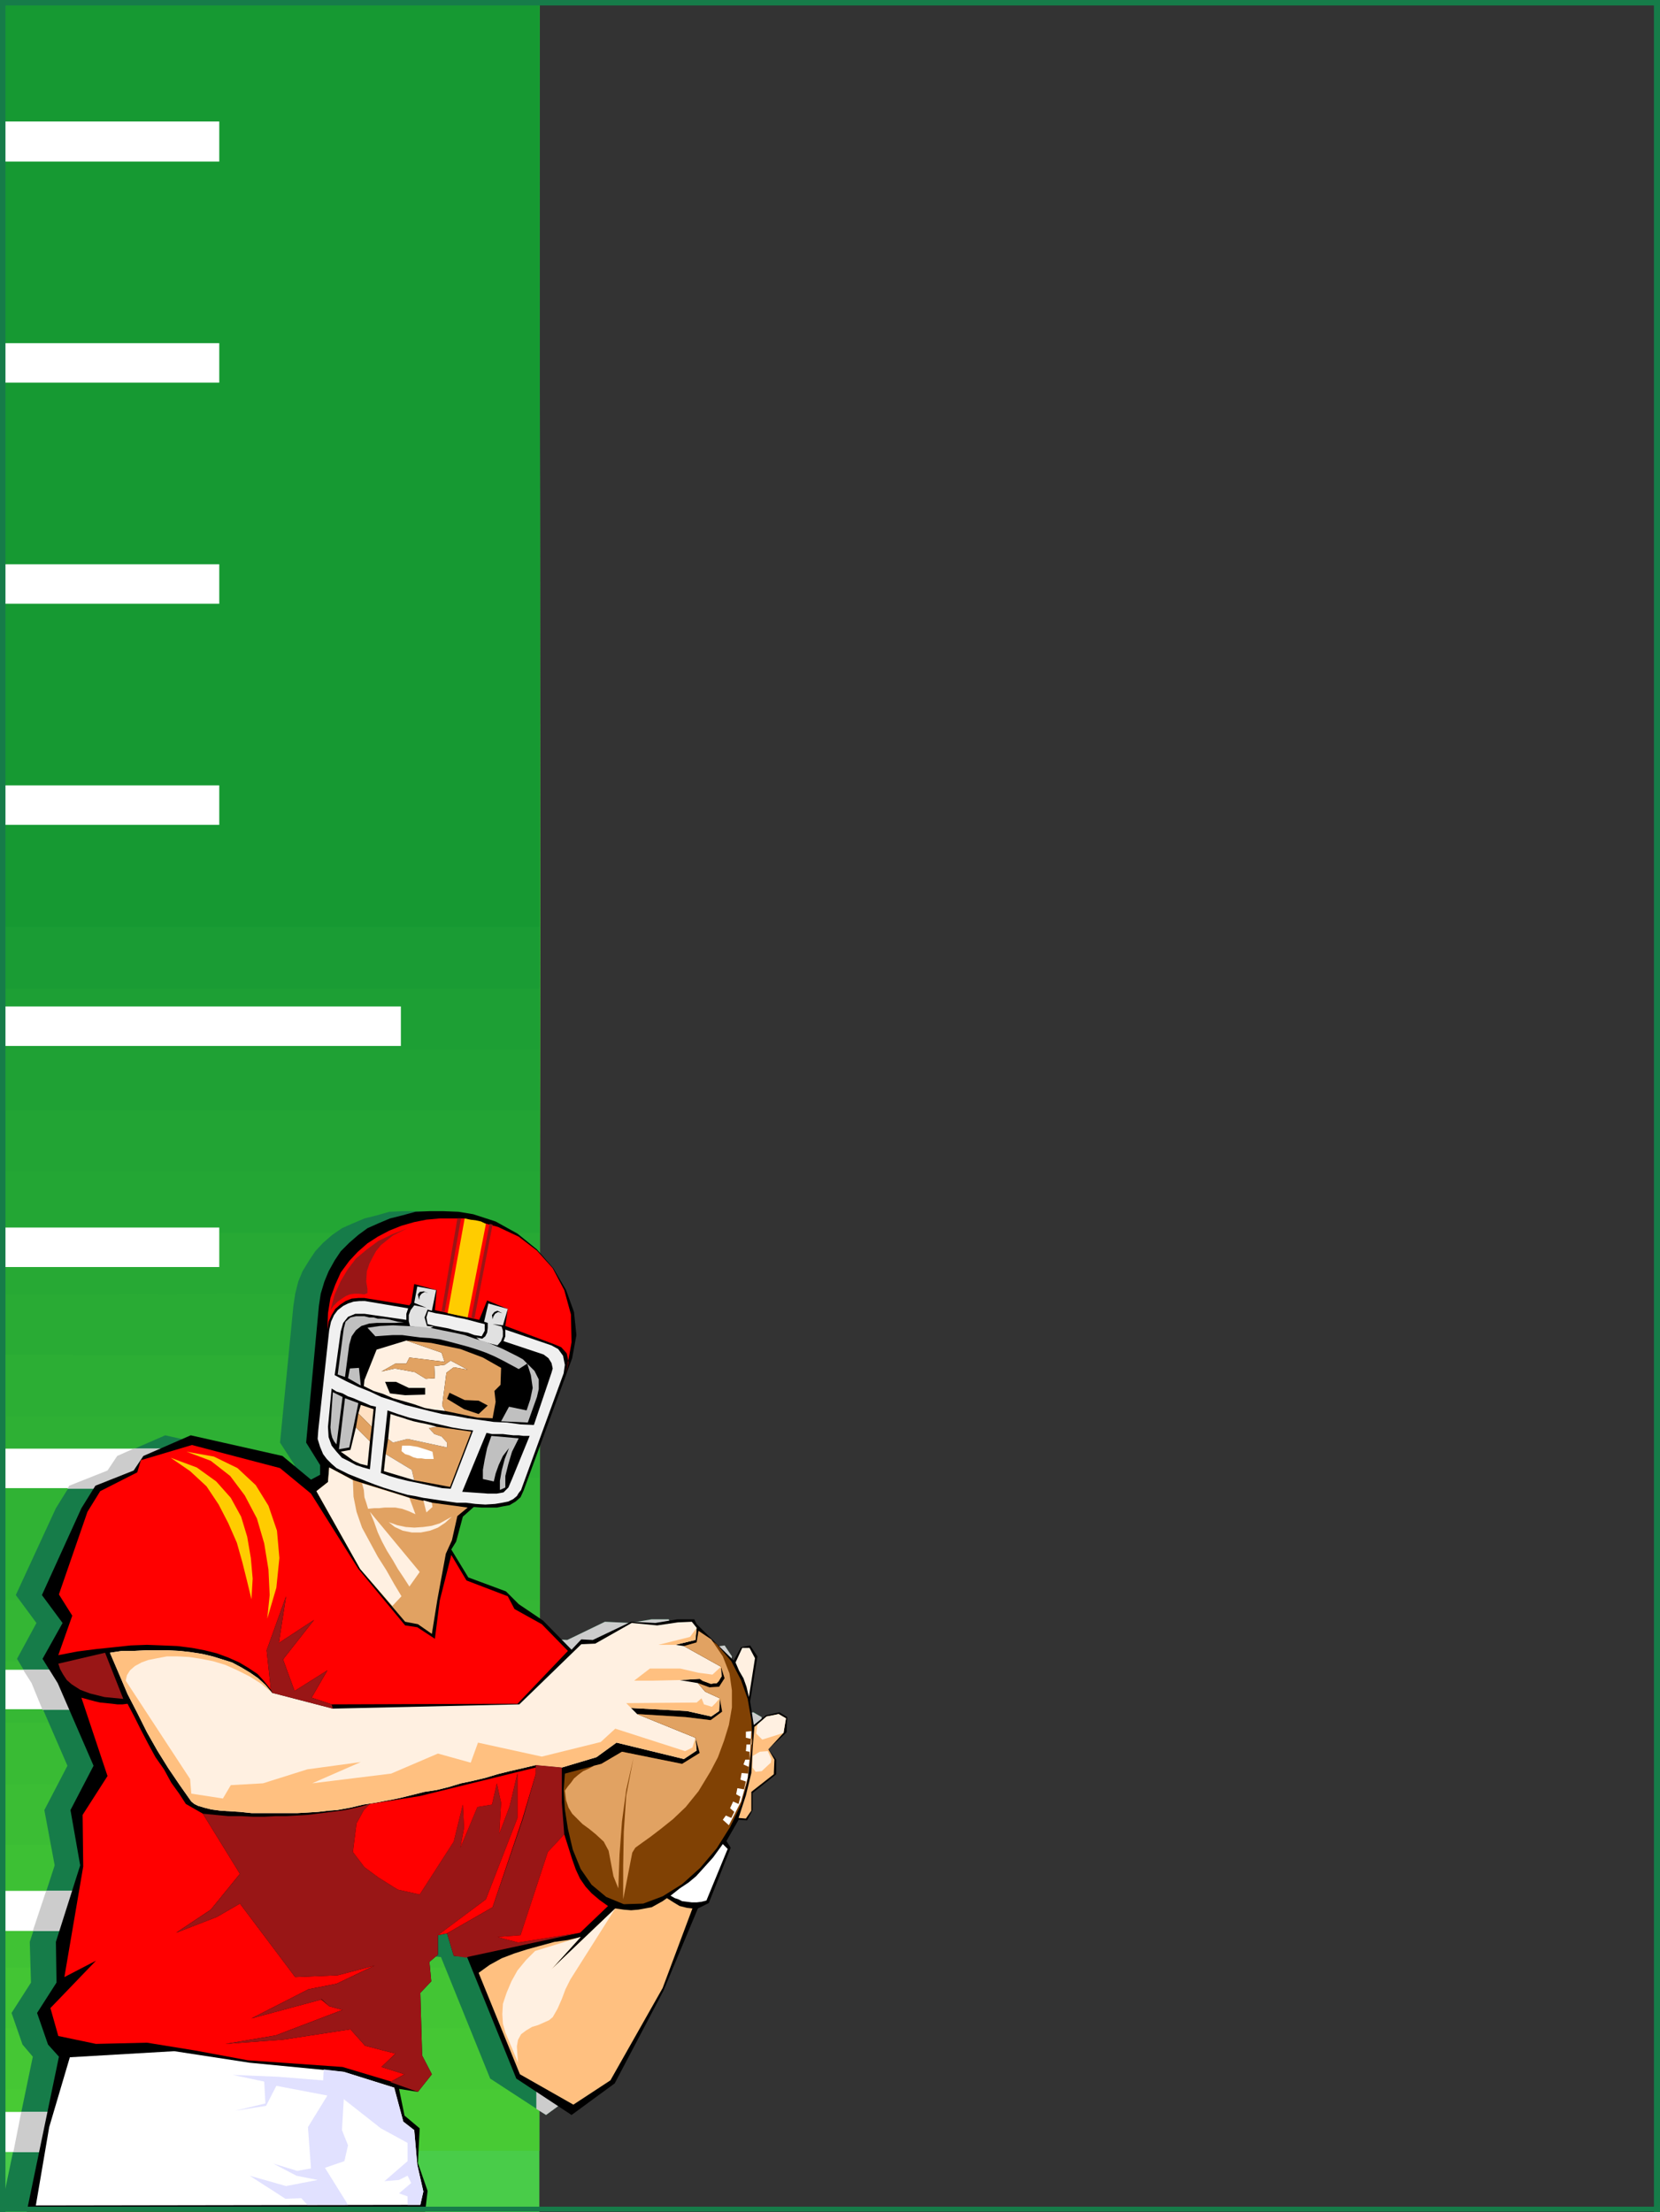 <?xml version="1.0" encoding="UTF-8" standalone="no"?>
<svg
   version="1.0"
   width="116.857mm"
   height="155.711mm"
   id="svg113"
   sodipodi:docname="Frame 4.wmf"
   xmlns:inkscape="http://www.inkscape.org/namespaces/inkscape"
   xmlns:sodipodi="http://sodipodi.sourceforge.net/DTD/sodipodi-0.dtd"
   xmlns="http://www.w3.org/2000/svg"
   xmlns:svg="http://www.w3.org/2000/svg">
  <rect width="100%" height="100%" fill="#333333" stroke="none"/>
  <sodipodi:namedview
     id="namedview113"
     pagecolor="#ffffff"
     bordercolor="#000000"
     borderopacity="0.25"
     inkscape:showpageshadow="2"
     inkscape:pageopacity="0.0"
     inkscape:pagecheckerboard="0"
     inkscape:deskcolor="#d1d1d1"
     inkscape:document-units="mm" />
  <defs
     id="defs1">
    <pattern
       id="WMFhbasepattern"
       patternUnits="userSpaceOnUse"
       width="6"
       height="6"
       x="0"
       y="0" />
  </defs>
  <path
     style="fill:#49cc49;fill-opacity:1;fill-rule:evenodd;stroke:none"
     d="M 0,0 H 143.504 V 588.515 H 0 Z"
     id="path1" />
  <path
     style="fill:#48ca34;fill-opacity:1;fill-rule:evenodd;stroke:none"
     d="M 0.162,0 H 143.504 l 0.162,286.016 -0.162,286.178 H 71.914 0.162 Z"
     id="path2" />
  <path
     style="fill:#45c734;fill-opacity:1;fill-rule:evenodd;stroke:none"
     d="M 0.162,0 H 143.504 l 0.162,277.937 v 138.968 l -0.162,138.968 H 71.914 0.162 Z"
     id="path3" />
  <path
     style="fill:#43c534;fill-opacity:1;fill-rule:evenodd;stroke:none"
     d="M 0.162,0 H 143.504 l 0.162,269.857 -0.162,269.696 H 71.914 0.162 Z"
     id="path4" />
  <path
     style="fill:#40c234;fill-opacity:1;fill-rule:evenodd;stroke:none"
     d="M 0.162,0 H 143.504 l 0.162,261.616 -0.162,261.778 H 0.162 Z"
     id="path5" />
  <path
     style="fill:#3dc034;fill-opacity:1;fill-rule:evenodd;stroke:none"
     d="M 0.162,0 H 143.504 l 0.162,253.536 -0.162,253.536 H 71.914 0.162 Z"
     id="path6" />
  <path
     style="fill:#3bbd34;fill-opacity:1;fill-rule:evenodd;stroke:none"
     d="M 0.162,0 H 143.504 l 0.162,245.457 -0.162,245.295 H 0.162 Z"
     id="path7" />
  <path
     style="fill:#39bb34;fill-opacity:1;fill-rule:evenodd;stroke:none"
     d="M 0.162,0 H 143.504 l 0.162,237.216 -0.162,237.377 -71.591,-0.162 -71.752,0.162 z"
     id="path8" />
  <path
     style="fill:#36b834;fill-opacity:1;fill-rule:evenodd;stroke:none"
     d="M 0.162,0 H 143.504 l 0.162,229.136 -0.162,229.136 H 0.162 Z"
     id="path9" />
  <path
     style="fill:#34b634;fill-opacity:1;fill-rule:evenodd;stroke:none"
     d="M 0.162,0 H 143.504 l 0.162,221.057 -0.162,220.895 H 0.162 Z"
     id="path10" />
  <path
     style="fill:#30b334;fill-opacity:1;fill-rule:evenodd;stroke:none"
     d="M 0.162,0 H 143.504 l 0.162,212.815 -0.162,212.815 H 71.914 0.162 Z"
     id="path11" />
  <path
     style="fill:#30b334;fill-opacity:1;fill-rule:evenodd;stroke:none"
     d="M 0.162,0 H 143.504 l 0.162,204.736 -0.162,204.736 H 0.162 Z"
     id="path12" />
  <path
     style="fill:#2eb034;fill-opacity:1;fill-rule:evenodd;stroke:none"
     d="M 0.162,0 H 143.504 l 0.162,196.656 -0.162,196.495 H 71.914 0.162 Z"
     id="path13" />
  <path
     style="fill:#2cae34;fill-opacity:1;fill-rule:evenodd;stroke:none"
     d="M 0.162,0 H 143.504 l 0.162,188.415 -0.162,188.415 H 0.162 Z"
     id="path14" />
  <path
     style="fill:#29ab34;fill-opacity:1;fill-rule:evenodd;stroke:none"
     d="M 0.162,0 H 143.504 l 0.162,180.336 -0.162,180.174 H 0.162 Z"
     id="path15" />
  <path
     style="fill:#27a934;fill-opacity:1;fill-rule:evenodd;stroke:none"
     d="M 0.162,0 H 143.504 l 0.162,172.256 -0.162,172.095 -71.591,-0.162 -71.752,0.162 z"
     id="path16" />
  <path
     style="fill:#23a634;fill-opacity:1;fill-rule:evenodd;stroke:none"
     d="M 0.162,0 H 143.504 l 0.162,164.015 -0.162,164.015 H 0.162 Z"
     id="path17" />
  <path
     style="fill:#22a434;fill-opacity:1;fill-rule:evenodd;stroke:none"
     d="M 0.162,0 H 143.504 l 0.162,155.935 -0.162,155.774 H 0.162 Z"
     id="path18" />
  <path
     style="fill:#1fa134;fill-opacity:1;fill-rule:evenodd;stroke:none"
     d="M 0.162,0 H 143.504 l 0.162,147.856 -0.162,147.533 H 0.162 Z"
     id="path19" />
  <path
     style="fill:#1d9f34;fill-opacity:1;fill-rule:evenodd;stroke:none"
     d="M 0.162,0 H 143.504 l 0.162,139.615 -0.162,139.615 H 0.162 Z"
     id="path20" />
  <path
     style="fill:#1a9c34;fill-opacity:1;fill-rule:evenodd;stroke:none"
     d="M 0.162,0 H 143.504 l 0.162,131.535 -0.162,131.535 H 0.162 Z"
     id="path21" />
  <path
     style="fill:#169932;fill-opacity:1;fill-rule:evenodd;stroke:none"
     d="M 0,0 H 143.504 V 246.588 H 0 Z"
     id="path22" />
  <path
     style="fill:#167c49;fill-opacity:1;fill-rule:evenodd;stroke:none"
     d="m 197.642,465.382 4.687,-4.525 0.323,-4.04 -2.101,-1.293 -3.717,0.808 -3.07,2.585 -0.97,-6.302 1.939,-11.958 -1.939,-2.909 -2.424,0.485 -2.101,3.555 -9.858,-9.695 -0.485,-1.293 h -4.687 l -5.656,0.97 -6.626,-0.323 -10.019,4.848 -3.232,-0.162 -2.424,2.747 -7.757,-7.756 -6.464,-4.363 -3.232,-3.393 -10.019,-3.717 -4.687,-7.433 1.293,-2.101 1.778,-6.625 2.909,-2.585 2.101,0.162 h 4.04 l 1.778,-0.323 1.778,-0.323 1.454,-0.97 1.293,-1.131 0.97,-1.778 12.767,-35.227 1.293,-6.14 -0.808,-6.14 -2.101,-5.817 -3.232,-5.817 -4.525,-5.009 -5.171,-4.201 -5.818,-3.232 -5.979,-1.939 -3.878,-0.646 -4.04,-0.162 h -3.717 l -3.717,0.162 -3.394,0.97 -3.232,0.808 -3.07,1.293 -2.909,1.293 -2.586,1.778 -2.424,2.101 -2.101,2.262 -1.616,2.424 -1.778,2.909 -1.131,2.747 -0.808,3.232 -0.485,3.232 -3.555,36.358 3.878,5.979 v 2.585 l -2.586,1.293 -7.595,-6.302 -24.241,-5.494 -12.605,5.494 -2.747,3.878 -10.019,4.04 -3.717,5.979 -10.666,23.108 5.495,7.433 -5.171,9.534 3.878,6.464 9.535,21.976 -6.141,11.796 2.747,14.705 -6.626,20.36 0.323,10.827 -5.171,8.08 2.909,8.403 2.747,3.232 -8.565,41.206 H 106.174 l 0.808,-5.494 -2.747,-7.433 0.646,-9.211 -4.202,-3.393 -1.454,-7.11 5.01,0.808 3.878,-4.686 -2.747,-5.009 -0.323,-16.644 2.747,-3.07 -0.485,-5.171 2.424,-1.939 v -5.171 l 2.262,-0.485 1.778,5.979 3.555,0.323 13.09,32.318 14.868,9.695 11.312,-8.403 13.09,-24.562 9.05,-21.976 2.909,-1.454 5.979,-14.705 -1.131,-1.778 3.07,-5.656 2.262,0.162 1.616,-2.747 v -4.525 l 6.141,-5.009 v -3.878 z"
     id="path23" />
  <path
     style="fill:#cccccc;fill-opacity:1;fill-rule:evenodd;stroke:none"
     d="M 142.696,561.044 V 436.458 l 2.586,2.262 2.424,-2.585 3.232,0.162 10.019,-4.848 6.626,0.323 5.818,-0.97 h 4.525 l 0.485,1.293 10.019,9.695 1.939,-3.717 2.424,-0.323 1.939,2.909 -1.939,11.958 0.808,6.302 3.394,-2.585 3.394,-0.808 2.262,1.293 -0.323,4.04 -4.687,4.525 1.939,2.747 v 4.04 l -6.141,4.848 v 4.525 l -1.454,2.747 -2.424,-0.162 -3.07,5.656 0.97,1.778 -5.818,14.705 -2.909,1.454 -9.05,21.976 -13.09,24.723 -11.312,8.241 z"
     id="path24" />
  <path
     style="fill:#ffffff;fill-opacity:1;fill-rule:evenodd;stroke:none"
     d="M 0.162,32.318 H 58.339 V 42.983 H 0.162 Z"
     id="path25" />
  <path
     style="fill:#ffffff;fill-opacity:1;fill-rule:evenodd;stroke:none"
     d="M 0.162,91.299 H 58.339 V 101.802 H 0.162 Z"
     id="path26" />
  <path
     style="fill:#ffffff;fill-opacity:1;fill-rule:evenodd;stroke:none"
     d="M 0.162,150.118 H 58.339 v 10.503 H 0.162 Z"
     id="path27" />
  <path
     style="fill:#ffffff;fill-opacity:1;fill-rule:evenodd;stroke:none"
     d="M 0.162,208.937 H 58.339 v 10.503 H 0.162 Z"
     id="path28" />
  <path
     style="fill:#ffffff;fill-opacity:1;fill-rule:evenodd;stroke:none"
     d="M 0.162,267.756 H 106.659 v 10.503 H 0.162 Z"
     id="path29" />
  <path
     style="fill:#ffffff;fill-opacity:1;fill-rule:evenodd;stroke:none"
     d="M 0.162,326.576 H 58.339 v 10.503 H 0.162 Z"
     id="path30" />
  <path
     style="fill:#ffffff;fill-opacity:1;fill-rule:evenodd;stroke:none"
     d="M 0.162,385.395 H 58.339 v 10.503 H 0.162 Z"
     id="path31" />
  <path
     style="fill:#ffffff;fill-opacity:1;fill-rule:evenodd;stroke:none"
     d="M 0.162,444.214 H 58.339 v 10.503 H 0.162 Z"
     id="path32" />
  <path
     style="fill:#ffffff;fill-opacity:1;fill-rule:evenodd;stroke:none"
     d="M 0.162,503.033 H 58.339 v 10.665 H 0.162 Z"
     id="path33" />
  <path
     style="fill:#ffffff;fill-opacity:1;fill-rule:evenodd;stroke:none"
     d="M 0.162,561.852 H 58.339 v 10.665 H 0.162 Z"
     id="path34" />
  <path
     style="fill:#cccccc;fill-opacity:1;fill-rule:evenodd;stroke:none"
     d="M 3.555,572.517 5.656,561.852 H 58.501 v 10.665 z"
     id="path35" />
  <path
     style="fill:#cccccc;fill-opacity:1;fill-rule:evenodd;stroke:none"
     d="M 12.282,503.033 H 58.501 v 10.665 H 8.727 Z"
     id="path36" />
  <path
     style="fill:#cccccc;fill-opacity:1;fill-rule:evenodd;stroke:none"
     d="M 6.141,444.214 H 58.501 V 454.879 H 11.312 l -2.909,-7.11 z"
     id="path37" />
  <path
     style="fill:#cccccc;fill-opacity:1;fill-rule:evenodd;stroke:none"
     d="M 35.553,385.395 H 58.501 v 10.665 H 17.938 l 0.485,-0.808 10.181,-4.04 2.586,-3.878 z"
     id="path38" />
  <path
     style="fill:#000000;fill-opacity:1;fill-rule:evenodd;stroke:none"
     d="m 204.429,465.382 4.848,-4.525 0.162,-4.04 -2.101,-1.293 -3.555,0.808 -3.232,2.585 -0.97,-6.302 1.939,-11.958 -1.939,-2.909 -2.424,0.485 -1.939,3.555 -9.858,-9.695 -0.646,-1.293 h -4.525 l -5.818,0.97 -6.464,-0.323 -10.181,4.848 -3.07,-0.162 -2.586,2.747 -7.595,-7.756 -6.464,-4.363 -3.394,-3.393 -10.019,-3.717 -4.525,-7.433 1.293,-2.101 1.778,-6.625 2.909,-2.585 2.101,0.162 h 4.04 l 1.616,-0.323 1.778,-0.323 1.616,-0.97 1.293,-1.131 0.808,-1.778 12.928,-35.227 1.131,-6.14 -0.646,-6.14 -2.101,-5.817 -3.394,-5.817 -4.363,-5.009 -5.171,-4.201 -5.818,-3.232 -5.979,-1.939 -3.878,-0.646 -4.04,-0.162 h -3.717 l -3.717,0.162 -3.555,0.97 -3.232,0.808 -3.07,1.293 -2.909,1.293 -2.424,1.778 -2.424,2.101 -2.262,2.262 -1.616,2.424 -1.616,2.909 -1.131,2.747 -0.97,3.232 -0.485,3.232 -3.394,36.358 3.717,5.979 v 2.585 l -2.424,1.293 -7.595,-6.302 -24.402,-5.494 -12.605,5.494 -2.586,3.878 -10.181,4.04 -3.717,5.979 -10.504,23.108 5.495,7.433 -5.333,9.534 4.04,6.464 9.535,21.976 -6.141,11.796 2.586,14.705 -6.464,20.36 0.162,10.827 -5.171,8.08 2.909,8.403 2.909,3.232 -8.565,41.206 H 113.123 l 0.646,-5.494 -2.586,-7.433 0.485,-9.211 -4.04,-3.393 -1.454,-7.11 5.01,0.808 3.717,-4.686 -2.586,-5.009 -0.485,-16.644 2.909,-3.07 -0.485,-5.171 2.262,-1.939 v -5.171 l 2.424,-0.485 1.778,5.979 3.555,0.323 13.09,32.318 14.706,9.695 11.474,-8.403 12.928,-24.562 9.211,-21.976 2.909,-1.454 5.818,-14.705 -1.131,-1.778 3.232,-5.656 2.262,0.162 1.454,-2.747 v -4.525 l 6.303,-5.009 v -3.878 z"
     id="path39" />
  <path
     style="fill:#f0f0f0;fill-opacity:1;fill-rule:evenodd;stroke:none"
     d="m 97.124,346.128 11.474,1.939 -0.485,1.454 v 1.616 l -11.151,-1.616 h -2.424 l -1.939,0.808 -1.293,1.616 -0.646,2.262 -1.616,11.635 3.07,1.616 3.07,1.454 3.232,1.293 3.07,1.454 3.07,0.97 3.232,1.131 3.232,0.808 3.232,0.808 3.394,0.808 3.394,0.485 3.394,0.646 3.555,0.485 3.394,0.485 3.555,0.162 3.555,0.485 3.555,0.162 4.687,-13.897 0.323,-1.131 -0.323,-1.454 -0.808,-1.293 -1.293,-0.97 -10.666,-3.555 0.485,-1.293 v -1.778 l 12.282,4.201 1.778,0.97 1.293,1.778 0.485,2.424 -0.323,2.262 -11.151,30.541 -0.162,0.485 -0.646,0.808 -0.485,0.808 -0.97,0.808 -1.293,0.646 -1.616,0.323 -1.939,0.323 -2.586,0.162 -2.586,-0.162 -2.586,-0.323 h -2.424 l -2.262,-0.323 -2.262,-0.323 -2.101,-0.323 -2.262,-0.323 -2.262,-0.485 -1.939,-0.323 -2.262,-0.646 -2.101,-0.646 -2.101,-0.646 -2.262,-0.808 -2.101,-0.808 -2.424,-0.97 -2.424,-0.97 -1.616,-0.808 -1.616,-0.808 -1.293,-1.131 -1.293,-1.293 -0.97,-1.293 -0.808,-1.939 -0.646,-2.101 0.162,-2.262 2.909,-26.663 0.485,-2.262 0.808,-1.778 0.97,-1.293 1.454,-1.131 1.293,-0.646 1.454,-0.485 1.616,-0.162 z"
     id="path40" />
  <path
     style="fill:#000000;fill-opacity:1;fill-rule:evenodd;stroke:none"
     d="m 88.236,369.397 1.293,0.808 1.616,0.485 1.454,0.808 1.454,0.485 1.454,0.646 1.616,0.646 1.454,0.646 1.454,0.323 -1.616,16.644 -1.778,-0.485 -1.939,-0.646 -1.778,-0.97 -1.939,-0.97 -1.454,-1.616 -1.293,-1.616 -0.808,-2.262 -0.162,-2.747 z"
     id="path41" />
  <path
     style="fill:#000000;fill-opacity:1;fill-rule:evenodd;stroke:none"
     d="m 103.103,375.215 -1.778,16.644 2.262,0.808 2.262,0.646 2.586,0.646 2.424,0.485 2.262,0.485 2.262,0.485 2.262,0.485 2.262,0.162 5.979,-15.513 -2.747,-0.323 -2.909,-0.485 -2.747,-0.646 -2.909,-0.646 -2.909,-0.646 -2.747,-0.646 -3.07,-0.97 z"
     id="path42" />
  <path
     style="fill:#000000;fill-opacity:1;fill-rule:evenodd;stroke:none"
     d="m 129.445,381.193 1.454,0.323 h 1.454 1.454 l 1.293,0.162 1.454,0.162 h 1.454 l 1.293,0.162 h 1.616 l -4.687,11.473 -0.97,2.262 -1.293,1.293 -1.778,0.323 h -2.424 l -6.787,-0.485 z"
     id="path43" />
  <path
     style="fill:#fff0e1;fill-opacity:1;fill-rule:evenodd;stroke:none"
     d="m 124.435,364.388 -4.525,-2.424 -1.616,1.131 -2.747,0.323 0.162,3.232 -2.424,0.162 -2.909,-1.778 -5.333,-0.97 -3.555,0.808 3.717,-2.101 h 2.909 l 0.808,-1.616 9.373,1.131 -0.808,-2.424 -9.373,-3.232 -7.919,2.424 -3.232,8.08 -0.162,1.616 2.586,1.293 2.586,0.808 2.586,1.131 2.909,0.808 2.747,0.808 2.747,0.97 2.747,0.485 2.747,0.323 -0.808,-1.454 1.131,-8.726 1.939,-1.454 z"
     id="path44" />
  <path
     style="fill:#e1a262;fill-opacity:1;fill-rule:evenodd;stroke:none"
     d="m 110.214,393.798 -0.646,-2.747 -6.949,-4.201 0.646,-4.04 1.293,0.97 3.878,-0.97 10.504,2.262 v -1.293 l -1.454,-1.616 -1.939,-0.646 -1.454,-1.616 2.101,-0.323 9.211,1.293 -5.656,14.705 z"
     id="path45" />
  <path
     style="fill:#000000;fill-opacity:1;fill-rule:evenodd;stroke:none"
     d="m 102.457,367.62 h 2.909 l 3.394,1.616 h 4.363 v 1.778 l -5.333,0.162 -4.04,-0.485 z"
     id="path46" />
  <path
     style="fill:#fff0e1;fill-opacity:1;fill-rule:evenodd;stroke:none"
     d="m 103.265,382.809 1.293,0.97 3.878,-0.97 10.504,2.262 v -1.293 l -1.454,-1.616 -1.939,-0.646 -1.454,-1.616 2.101,-0.323 -1.616,-0.485 -1.454,-0.323 -1.616,-0.323 -1.454,-0.323 -1.616,-0.485 -1.454,-0.485 -1.616,-0.485 -1.454,-0.485 z"
     id="path47" />
  <path
     style="fill:#ffe1c5;fill-opacity:1;fill-rule:evenodd;stroke:none"
     d="m 98.902,379.578 -3.555,-3.555 0.646,-2.262 3.394,1.131 z"
     id="path48" />
  <path
     style="fill:#fff0e1;fill-opacity:1;fill-rule:evenodd;stroke:none"
     d="m 94.7,379.739 3.717,3.717 -0.646,6.464 -1.939,-0.485 -1.778,-0.808 -1.778,-1.293 -1.616,-1.131 2.586,-0.485 z"
     id="path49" />
  <path
     style="fill:#c0c0c0;fill-opacity:1;fill-rule:evenodd;stroke:none"
     d="m 95.346,373.275 -2.424,11.796 -2.747,0.485 1.616,-13.574 z"
     id="path50" />
  <path
     style="fill:#c0c0c0;fill-opacity:1;fill-rule:evenodd;stroke:none"
     d="m 91.145,371.66 -1.616,12.604 -0.646,-0.808 -0.485,-0.97 -0.323,-1.293 -0.162,-1.454 0.646,-9.372 z"
     id="path51" />
  <path
     style="fill:#c0c0c0;fill-opacity:1;fill-rule:evenodd;stroke:none"
     d="m 92.599,366.65 3.394,1.939 -0.485,-4.686 -2.424,0.162 z"
     id="path52" />
  <path
     style="fill:#c0c0c0;fill-opacity:1;fill-rule:evenodd;stroke:none"
     d="m 91.791,366.327 1.131,-8.564 0.646,-2.262 1.131,-1.616 1.454,-1.131 2.101,-0.646 1.939,-0.162 h 4.848 l 2.424,-0.162 -1.616,-0.162 -1.293,-0.323 -1.293,-0.323 -1.293,-0.162 h -1.454 l -1.131,-0.323 h -1.131 l -1.293,-0.323 h -2.262 l -1.454,0.323 -1.293,1.131 -0.485,1.778 -1.616,12.281 z"
     id="path53" />
  <path
     style="fill:#ff0000;fill-opacity:1;fill-rule:evenodd;stroke:none"
     d="m 87.104,353.723 0.162,-4.363 0.646,-4.04 1.293,-3.555 1.454,-3.232 2.262,-3.07 2.262,-2.424 2.586,-2.262 2.747,-1.778 3.07,-1.616 3.232,-1.293 3.394,-0.97 3.232,-0.646 3.555,-0.323 h 3.232 3.232 l 3.07,0.646 5.979,1.616 5.495,2.585 4.848,3.717 4.202,4.686 3.07,5.817 1.778,6.464 0.162,7.433 -1.454,8.241 0.646,-3.07 -0.485,-2.262 -1.454,-1.616 -1.939,-0.808 -12.928,-4.848 0.646,-4.525 -5.495,-2.262 -2.101,5.171 -11.797,-2.585 0.485,-5.333 -5.979,-1.616 -0.808,5.009 -0.485,0.646 -11.959,-1.939 h -1.616 l -1.778,0.162 -1.616,0.646 -1.454,0.97 -1.293,1.131 -0.97,1.616 -0.808,1.778 z"
     id="path54" />
  <path
     style="fill:#ffcc00;fill-opacity:1;fill-rule:evenodd;stroke:none"
     d="m 123.627,324.152 1.454,0.323 1.454,0.162 1.454,0.323 1.293,0.646 -4.848,24.885 -5.333,-1.131 z"
     id="path55" />
  <path
     style="fill:#991616;fill-opacity:1;fill-rule:evenodd;stroke:none"
     d="m 121.688,324.152 h 0.97 l -4.363,24.885 -0.808,-0.162 z"
     id="path56" />
  <path
     style="fill:#991616;fill-opacity:1;fill-rule:evenodd;stroke:none"
     d="m 131.061,325.768 -0.808,-0.162 -4.848,24.885 0.808,0.323 z"
     id="path57" />
  <path
     style="fill:#e1e1e1;fill-opacity:1;fill-rule:evenodd;stroke:none"
     d="m 129.929,346.775 5.171,1.454 -1.293,4.363 -2.747,-0.323 2.424,0.646 0.323,1.131 v 1.454 l -0.485,1.293 -0.97,1.131 -4.363,-1.131 -1.293,-0.97 1.616,0.323 0.808,-0.646 0.485,-0.97 0.162,-1.293 v -1.293 l -0.97,-0.323 z"
     id="path58" />
  <path
     style="fill:#e1e1e1;fill-opacity:1;fill-rule:evenodd;stroke:none"
     d="m 116.032,343.22 -5.01,-0.97 -0.808,4.363 3.232,1.293 -3.232,-0.646 -0.97,1.293 -0.485,1.293 v 1.616 l 0.323,1.293 4.848,0.808 1.454,-0.646 -1.778,-0.162 -0.646,-2.262 0.808,-2.101 1.131,0.323 z"
     id="path59" />
  <path
     style="fill:#000000;fill-opacity:1;fill-rule:evenodd;stroke:none"
     d="m 113.931,344.027 -1.131,-0.485 -1.131,0.162 -0.485,0.646 0.323,1.454 0.162,-0.97 0.485,-0.646 0.808,-0.485 z"
     id="path60" />
  <path
     style="fill:#000000;fill-opacity:1;fill-rule:evenodd;stroke:none"
     d="m 133.646,349.36 -1.293,-0.646 -0.808,0.323 -0.646,0.808 0.162,1.131 0.162,-0.646 0.485,-0.808 0.808,-0.485 z"
     id="path61" />
  <path
     style="fill:#f0f0f0;fill-opacity:1;fill-rule:evenodd;stroke:none"
     d="m 113.931,348.875 1.939,0.485 1.939,0.323 1.778,0.323 1.939,0.485 1.778,0.323 1.939,0.485 1.778,0.485 1.939,0.485 v 1.778 l -0.808,1.454 -1.939,-0.323 -1.778,-0.646 -1.778,-0.323 -1.616,-0.323 -1.778,-0.485 -1.778,-0.323 -1.778,-0.323 -1.939,-0.485 -0.323,-1.778 z"
     id="path62" />
  <path
     style="fill:#c0c0c0;fill-opacity:1;fill-rule:evenodd;stroke:none"
     d="m 130.738,382.001 1.939,0.162 1.778,0.162 1.778,0.162 1.778,0.162 -1.778,3.555 -0.97,3.232 -0.808,3.232 v 3.07 l -1.454,0.646 v -2.424 l 0.485,-2.747 0.808,-3.07 1.131,-2.909 -1.616,2.101 -1.131,2.424 -0.808,2.262 -0.485,2.101 -2.909,-0.646 v -2.424 l 0.485,-2.747 0.646,-3.07 z"
     id="path63" />
  <path
     style="fill:#c0c0c0;fill-opacity:1;fill-rule:evenodd;stroke:none"
     d="m 140.272,362.772 0.97,3.07 0.485,3.393 -0.646,3.07 -0.97,2.909 -4.687,-0.97 -2.101,3.878 7.111,0.323 2.424,-6.787 0.485,-2.101 v -2.585 l -1.131,-2.262 z"
     id="path64" />
  <path
     style="fill:#c0c0c0;fill-opacity:1;fill-rule:evenodd;stroke:none"
     d="m 99.871,355.5 2.262,-0.162 2.424,-0.162 h 2.424 l 2.424,0.323 2.424,0.323 2.586,0.162 2.586,0.323 2.586,0.646 2.424,0.646 2.424,0.646 2.586,0.808 2.262,0.808 2.262,0.97 2.262,1.131 2.101,1.131 2.101,1.131 2.262,-1.454 -1.131,-1.131 -1.454,-0.808 -1.939,-0.97 -1.939,-0.97 -2.262,-0.97 -2.424,-0.97 -2.747,-0.808 -2.747,-0.97 -2.909,-0.646 -3.232,-0.646 -3.07,-0.646 -3.232,-0.323 -3.394,-0.162 -3.232,-0.162 -3.394,0.162 -3.394,0.485 z"
     id="path65" />
  <path
     style="fill:#fff0e1;fill-opacity:1;fill-rule:evenodd;stroke:none"
     d="m 102.618,386.849 -0.485,4.525 8.08,2.424 -0.646,-2.747 z"
     id="path66" />
  <path
     style="fill:#ff0000;fill-opacity:1;fill-rule:evenodd;stroke:none"
     d="m 72.075,449.546 -1.131,-10.503 5.171,-14.382 -1.939,12.443 9.373,-6.14 -8.242,10.503 3.07,8.403 8.727,-5.494 -4.202,7.272 5.333,1.778 49.451,-0.162 13.413,-14.058 -6.949,-7.11 -7.272,-4.04 -1.778,-3.393 -10.989,-4.201 -4.04,-6.787 -3.07,12.119 -1.293,10.18 -4.687,-3.07 -3.232,-0.485 -12.443,-15.028 -12.605,-20.037 -8.242,-6.787 -23.433,-6.14 -13.575,4.04 -0.97,3.232 -9.858,5.009 -3.394,5.494 -7.595,21.976 3.555,5.656 -3.717,10.503 5.01,-0.97 5.01,-0.646 4.687,-0.485 4.525,-0.485 4.363,-0.162 4.202,0.162 3.878,0.162 3.878,0.485 3.394,0.646 3.232,0.808 3.07,1.131 2.909,1.293 2.424,1.454 2.424,1.616 1.778,1.939 z"
     id="path67" />
  <path
     style="fill:#ffcc00;fill-opacity:1;fill-rule:evenodd;stroke:none"
     d="m 49.612,386.203 6.464,2.424 5.171,4.04 3.878,5.171 3.232,6.14 1.939,6.625 1.131,6.948 0.323,6.787 -0.646,6.302 2.424,-8.241 0.808,-7.918 -0.646,-7.272 -2.262,-6.625 -3.394,-5.494 -4.848,-4.525 -6.303,-3.07 z"
     id="path68" />
  <path
     style="fill:#ffcc00;fill-opacity:1;fill-rule:evenodd;stroke:none"
     d="m 45.411,387.819 5.171,3.555 4.363,4.04 3.232,4.848 2.586,5.009 2.262,5.171 1.454,5.171 1.293,5.171 1.131,4.686 0.323,-5.494 -0.485,-5.494 -0.97,-5.656 -1.616,-5.333 -2.747,-5.009 -3.878,-4.363 -5.171,-3.717 z"
     id="path69" />
  <path
     style="fill:#fff0e1;fill-opacity:1;fill-rule:evenodd;stroke:none"
     d="m 138.171,453.425 -49.612,1.131 -16.16,-4.201 -1.778,-2.101 -1.939,-1.778 -2.101,-1.454 -2.424,-1.454 -2.424,-1.293 -2.586,-0.808 -2.586,-0.808 -2.747,-0.646 -3.07,-0.485 -2.909,-0.323 -3.07,-0.162 h -5.979 l -3.232,0.162 h -3.07 l -3.232,0.485 2.424,5.656 2.262,5.333 2.586,5.009 2.586,5.171 2.747,4.848 2.909,4.686 3.07,4.525 3.07,4.363 0.808,0.646 0.97,0.485 1.616,0.485 1.939,0.485 2.424,0.323 2.586,0.162 2.586,0.162 3.07,0.323 h 12.282 l 2.909,-0.162 2.586,-0.162 2.747,-0.323 2.262,-0.162 3.555,-0.646 3.394,-0.808 3.232,-0.485 3.394,-0.646 3.232,-0.646 3.232,-0.808 3.232,-0.808 3.232,-0.485 3.232,-0.808 3.232,-0.97 3.07,-0.646 3.394,-0.808 3.232,-0.97 3.232,-0.808 3.555,-0.808 3.394,-0.808 6.949,0.646 9.211,-2.747 5.333,-3.878 17.938,4.363 3.394,-2.262 -0.323,-3.393 -15.514,-6.302 -1.616,-1.616 14.868,0.808 6.464,1.454 2.101,-1.454 0.162,-3.393 -3.878,-1.778 -1.939,-2.262 -4.848,-0.808 5.333,-0.323 2.909,1.293 1.616,-0.162 1.293,-1.778 -0.162,-2.585 -9.858,-5.494 -2.262,-0.323 5.333,-1.293 0.323,-3.232 -1.293,-1.616 -3.717,0.162 -5.495,0.808 -6.787,-0.646 -9.696,5.494 -3.717,0.162 z"
     id="path70" />
  <path
     style="fill:#ffc080;fill-opacity:1;fill-rule:evenodd;stroke:none"
     d="M 50.582,473.3 33.452,447.123 l 0.323,-1.454 0.808,-1.293 1.293,-1.131 1.778,-0.97 1.778,-0.646 2.424,-0.485 2.586,-0.485 h 2.747 l 3.07,0.162 3.232,0.485 3.232,0.646 3.232,0.97 3.232,1.454 3.232,1.616 3.07,1.939 2.909,2.424 -1.778,-2.101 -1.939,-1.778 -2.101,-1.454 -2.424,-1.454 -2.424,-1.293 -2.586,-0.808 -2.586,-0.808 -2.747,-0.646 -3.07,-0.485 -2.909,-0.323 -3.07,-0.162 h -5.979 l -3.232,0.162 h -3.07 l -3.232,0.485 2.424,5.656 2.262,5.333 2.586,5.009 2.586,5.171 2.747,4.848 2.909,4.686 3.07,4.525 3.07,4.363 0.808,0.646 0.97,0.485 1.616,0.485 1.939,0.485 2.424,0.323 2.586,0.162 2.586,0.162 3.07,0.323 h 12.282 l 2.909,-0.162 2.586,-0.162 2.747,-0.323 2.262,-0.162 3.555,-0.646 3.394,-0.808 3.232,-0.485 3.394,-0.646 3.232,-0.646 3.232,-0.808 3.232,-0.808 3.232,-0.485 3.232,-0.808 3.232,-0.97 3.07,-0.646 3.394,-0.808 3.232,-0.97 3.232,-0.808 3.555,-0.808 3.394,-0.808 6.949,0.646 9.211,-2.747 5.333,-3.878 17.938,4.363 3.394,-2.262 -0.323,-3.393 -0.808,2.585 -1.939,0.97 -18.584,-5.979 -3.878,3.555 -15.676,3.878 -16.968,-3.717 -1.939,5.332 -8.727,-2.424 -12.443,5.332 -21.009,2.585 12.928,-5.656 -14.221,1.939 -11.797,3.717 -8.565,0.485 -2.101,3.555 -8.403,-1.293 z"
     id="path71" />
  <path
     style="fill:#ffc080;fill-opacity:1;fill-rule:evenodd;stroke:none"
     d="m 167.906,454.394 -1.293,-1.293 18.746,-0.162 1.293,-1.131 0.646,1.616 2.101,0.646 0.97,-0.97 1.131,-1.293 -0.162,3.393 -2.101,1.454 -6.464,-1.454 z"
     id="path72" />
  <path
     style="fill:#ffc080;fill-opacity:1;fill-rule:evenodd;stroke:none"
     d="m 168.714,447.123 4.202,-3.232 h 8.08 l 4.848,1.131 3.717,0.485 2.262,-2.101 0.162,2.585 -0.646,1.131 h -4.525 l -0.646,-0.485 -5.333,0.323 -7.434,0.162 z"
     id="path73" />
  <path
     style="fill:#ffc080;fill-opacity:1;fill-rule:evenodd;stroke:none"
     d="m 173.401,447.123 7.434,-0.162 z"
     id="path74" />
  <path
     style="fill:#ffc080;fill-opacity:1;fill-rule:evenodd;stroke:none"
     d="m 168.714,447.123 h -0.162 4.848 z"
     id="path75" />
  <path
     style="fill:#ffc080;fill-opacity:1;fill-rule:evenodd;stroke:none"
     d="m 173.401,447.123 h -4.848 z"
     id="path76" />
  <path
     style="fill:#ffc080;fill-opacity:1;fill-rule:evenodd;stroke:none"
     d="m 186.814,447.123 2.262,0.808 1.616,-0.162 0.646,-0.646 z"
     id="path77" />
  <path
     style="fill:#ffc080;fill-opacity:1;fill-rule:evenodd;stroke:none"
     d="m 186.814,447.123 2.262,0.808 1.616,-0.162 0.646,-0.646 z"
     id="path78" />
  <path
     style="fill:#ffc080;fill-opacity:1;fill-rule:evenodd;stroke:none"
     d="m 179.703,437.589 h -4.525 l 8.403,-2.101 1.778,-2.424 -0.323,3.232 z"
     id="path79" />
  <path
     style="fill:#ffffff;fill-opacity:1;fill-rule:evenodd;stroke:none"
     d="m 106.982,384.587 -0.162,1.454 0.97,0.808 1.131,0.323 0.97,0.485 1.131,0.323 h 1.131 l 0.97,0.162 h 2.262 l -0.323,-1.939 -1.939,-0.646 -2.101,-0.646 -2.101,-0.323 z"
     id="path80" />
  <path
     style="fill:#991616;fill-opacity:1;fill-rule:evenodd;stroke:none"
     d="m 72.075,449.546 0.323,0.646 v 0.162 l 16.16,4.201 -0.323,-1.131 -5.333,-1.778 4.202,-7.272 -8.727,5.494 -3.07,-8.403 8.242,-10.503 -9.373,6.14 1.939,-12.443 -5.171,14.382 z"
     id="path81" />
  <path
     style="fill:#ff0000;fill-opacity:1;fill-rule:evenodd;stroke:none"
     d="m 33.937,453.263 -1.293,0.162 h -1.454 l -1.293,-0.162 -1.616,-0.162 -1.616,-0.162 -1.454,-0.323 -1.778,-0.485 -1.778,-0.485 6.949,20.845 -6.626,10.342 0.162,13.735 -5.01,29.41 8.403,-4.363 -12.12,12.604 2.101,7.433 10.019,2.101 13.575,-0.323 12.928,2.101 13.898,2.585 25.21,1.778 12.928,3.878 3.555,-1.939 -6.141,-1.939 3.717,-3.555 -8.08,-2.101 -3.878,-4.363 -17.938,2.747 -15.352,1.131 13.413,-2.262 17.776,-6.787 -3.555,-0.97 -2.101,-1.778 -18.584,5.009 15.191,-7.756 7.434,-1.454 10.181,-4.848 -9.858,2.585 -11.312,0.485 -14.706,-19.553 -6.141,3.555 -10.827,4.201 9.211,-6.14 7.757,-9.534 -9.858,-15.998 -4.525,-2.585 -1.778,-2.747 -2.101,-2.909 -1.939,-3.555 -2.262,-3.232 -1.939,-3.555 -1.939,-3.717 -1.778,-3.555 z"
     id="path82" />
  <path
     style="fill:#991616;fill-opacity:1;fill-rule:evenodd;stroke:none"
     d="m 53.976,482.511 9.858,15.998 -7.757,9.534 -9.211,6.14 10.827,-4.201 6.141,-3.555 14.706,19.553 11.312,-0.485 9.858,-2.585 -10.181,4.848 -7.434,1.454 -15.191,7.756 18.584,-5.009 v -0.162 l 2.101,1.939 3.555,0.97 -17.776,6.787 -13.413,2.262 15.352,-1.131 17.938,-2.747 3.878,4.363 8.08,2.101 -3.717,3.555 6.141,1.939 -3.555,1.939 -0.162,0.162 7.272,2.585 3.717,-4.686 -2.586,-5.009 -0.485,-16.644 2.909,-3.07 -0.485,-5.171 2.262,-1.939 v -5.171 l 12.767,-9.534 8.403,-21.653 v -11.958 l -2.101,8.888 -2.747,7.272 0.485,-8.241 -1.131,-5.171 -1.293,5.656 -3.878,0.646 -4.525,10.827 0.97,-5.333 -0.323,-6.14 -2.424,9.857 -9.05,14.058 -5.818,-1.293 -5.171,-3.232 -3.717,-2.747 -3.07,-4.04 0.97,-7.595 1.939,-3.555 1.616,-1.616 -2.262,0.646 -2.101,0.485 -2.262,0.485 -2.424,0.323 -2.424,0.323 -2.586,0.323 -2.586,0.323 -2.747,0.162 -2.909,0.162 h -2.747 l -3.07,0.162 h -2.909 l -3.232,-0.162 h -3.394 l -3.394,-0.323 z"
     id="path83" />
  <path
     style="fill:#ff0000;fill-opacity:1;fill-rule:evenodd;stroke:none"
     d="m 98.417,479.926 -1.616,1.616 -1.939,3.555 -0.97,7.595 3.07,4.04 3.717,2.747 5.171,3.232 5.818,1.293 9.05,-14.058 2.424,-9.857 0.323,6.14 -0.97,5.333 4.525,-10.827 3.878,-0.646 1.293,-5.656 1.131,5.171 -0.485,8.241 2.747,-7.272 2.101,-8.888 v 11.958 l -8.403,21.653 -12.767,9.534 2.424,-0.485 12.12,-6.948 7.919,-23.431 3.555,-11.958 v -1.778 l -30.866,7.595 z"
     id="path84" />
  <path
     style="fill:#991616;fill-opacity:1;fill-rule:evenodd;stroke:none"
     d="m 139.141,483.804 3.394,-11.796 v -2.424 l 6.949,0.646 v 9.372 l 0.646,8.403 -4.363,4.686 -7.272,22.138 -6.141,0.485 5.495,1.454 16.484,-2.585 -30.058,6.464 -0.162,0.162 -3.394,-0.485 -1.778,-5.979 12.12,-6.948 z"
     id="path85" />
  <path
     style="fill:#ff0000;fill-opacity:1;fill-rule:evenodd;stroke:none"
     d="m 154.332,514.183 -16.484,2.585 -5.495,-1.454 6.141,-0.485 7.272,-22.138 4.363,-4.686 1.131,3.555 0.97,3.07 0.97,2.747 1.131,2.424 1.454,2.101 1.616,1.778 2.101,1.778 2.262,1.616 z"
     id="path86" />
  <path
     style="fill:#804104;fill-opacity:1;fill-rule:evenodd;stroke:none"
     d="m 185.844,433.872 4.848,3.555 3.878,4.525 2.586,5.009 1.778,5.009 0.97,5.656 0.323,5.656 -0.646,5.494 -0.808,5.656 -1.616,5.656 -2.909,5.979 -3.555,5.656 -4.363,5.171 -4.848,4.363 -5.171,3.232 -5.171,1.939 -5.171,0.162 -4.687,-1.939 -3.878,-3.232 -2.909,-4.201 -2.101,-5.171 -1.293,-5.494 -0.808,-5.171 -0.323,-5.171 0.323,-4.363 9.696,-2.585 5.495,-3.232 15.999,3.232 4.687,-2.909 -1.131,-4.04 -15.514,-6.302 12.928,0.808 6.626,0.808 3.07,-2.262 -0.646,-3.555 -3.878,-1.778 -1.939,-2.262 3.07,1.131 2.586,-0.162 1.454,-2.262 -0.97,-3.07 -9.858,-5.494 3.394,-0.97 z"
     id="path87" />
  <path
     style="fill:#e1a262;fill-opacity:1;fill-rule:evenodd;stroke:none"
     d="m 150.292,476.371 0.323,2.585 0.646,1.939 0.97,1.616 1.293,1.293 1.454,1.454 1.778,1.293 1.778,1.454 2.101,1.939 1.293,2.424 0.646,3.393 0.646,3.393 1.293,3.232 0.323,-9.049 0.646,-8.726 1.131,-8.403 1.939,-8.564 -1.939,10.019 -0.646,9.695 -0.162,9.049 v 8.888 l 2.424,-12.443 0.808,-1.293 1.778,-1.293 2.262,-1.616 2.747,-2.101 3.232,-2.585 3.394,-3.232 3.394,-4.201 3.232,-5.333 1.939,-3.717 1.616,-4.363 1.293,-4.201 0.808,-4.686 v -4.525 l -0.646,-4.525 -1.778,-4.525 -3.07,-4.525 -3.394,-2.262 -0.485,3.07 -3.394,0.97 9.858,5.494 0.97,3.07 -1.454,2.262 -2.586,0.162 -3.07,-1.131 1.939,2.262 3.878,1.778 0.646,3.555 -3.07,2.262 -6.626,-0.808 -12.928,-0.808 15.514,6.302 1.131,4.04 -4.687,2.909 -15.999,-3.232 -5.495,3.232 -1.939,0.485 -1.454,0.808 -1.454,0.646 -1.293,0.97 -1.131,0.97 -0.808,1.131 -0.808,0.97 z"
     id="path88" />
  <path
     style="fill:#ffffff;fill-opacity:1;fill-rule:evenodd;stroke:none"
     d="m 199.904,460.535 -0.323,5.979 -0.646,6.464 -1.778,6.302 -3.232,6.302 -1.616,-1.454 0.808,-1.131 1.454,0.646 0.808,-1.616 -1.131,-0.97 0.808,-1.778 1.454,0.646 0.485,-1.939 -1.131,-0.646 0.323,-1.616 1.778,0.323 0.485,-2.101 -1.454,-0.485 0.323,-1.778 1.778,0.162 0.162,-1.778 -1.454,-0.646 0.485,-1.293 h 1.131 v -2.101 l -0.97,-0.162 0.162,-1.778 h 1.293 v -1.454 l -1.454,-0.323 v -1.616 z"
     id="path89" />
  <path
     style="fill:#991616;fill-opacity:1;fill-rule:evenodd;stroke:none"
     d="m 87.913,348.552 1.131,-4.201 1.616,-3.555 1.939,-3.232 2.101,-2.747 2.909,-2.424 3.07,-2.262 3.717,-1.778 4.04,-1.616 -1.939,0.97 -1.939,0.97 -1.616,1.293 -1.616,1.293 -1.293,1.616 -0.97,1.778 -0.808,1.616 -0.646,1.939 -0.162,2.747 0.323,1.939 v 1.131 l -0.808,0.323 -1.454,-0.162 h -1.293 l -1.131,0.162 -1.131,0.485 -0.97,0.646 -1.131,0.808 -0.97,0.97 z"
     id="path90" />
  <path
     style="fill:#ffffff;fill-opacity:1;fill-rule:evenodd;stroke:none"
     d="m 178.411,504.326 1.131,0.646 0.97,0.323 0.97,0.485 1.293,0.162 1.293,0.162 h 1.293 l 1.293,-0.162 1.293,-0.323 5.656,-13.735 -1.293,-1.293 -1.293,1.778 -1.293,1.778 -1.454,1.616 -1.454,1.616 -1.616,1.778 -1.939,1.616 -2.424,1.616 z"
     id="path91" />
  <path
     style="fill:#ffc080;fill-opacity:1;fill-rule:evenodd;stroke:none"
     d="m 196.51,483.642 1.939,0.162 1.454,-2.101 v -5.009 l 5.979,-4.686 0.162,-3.878 -1.616,-2.747 4.04,-4.363 0.646,-3.878 -1.939,-1.131 -3.232,0.646 -2.424,2.101 -0.808,0.646 -0.485,6.14 -0.323,6.14 -1.454,5.979 z"
     id="path92" />
  <path
     style="fill:#fff0e1;fill-opacity:1;fill-rule:evenodd;stroke:none"
     d="m 207.176,456.01 -3.232,0.646 -2.424,2.101 -0.323,2.424 1.616,1.616 2.586,-0.808 3.07,-0.97 0.646,-3.878 z"
     id="path93" />
  <path
     style="fill:#fff0e1;fill-opacity:1;fill-rule:evenodd;stroke:none"
     d="m 204.267,465.867 0.97,2.101 -0.162,0.97 -2.424,2.262 -1.616,0.162 -0.808,-1.131 v -3.07 l 1.939,-1.131 z"
     id="path94" />
  <path
     style="fill:#fff0e1;fill-opacity:1;fill-rule:evenodd;stroke:none"
     d="m 195.702,442.275 0.97,2.262 1.131,1.939 0.808,2.262 0.646,2.747 1.616,-10.342 -1.454,-2.747 h -1.939 z"
     id="path95" />
  <path
     style="fill:#ffc080;fill-opacity:1;fill-rule:evenodd;stroke:none"
     d="m 127.344,524.848 2.909,-2.101 3.232,-1.778 3.394,-1.293 3.555,-1.131 3.555,-0.97 3.555,-0.97 3.555,-0.485 3.394,-0.808 -7.757,8.564 16.968,-16.159 2.262,0.323 1.939,0.162 1.939,-0.162 1.778,-0.323 1.778,-0.323 1.454,-0.808 1.454,-0.808 1.131,-0.808 1.778,1.131 1.616,0.97 1.939,0.485 1.454,0.162 -7.919,21.168 -13.898,24.562 -9.858,6.464 -14.221,-8.08 z"
     id="path96" />
  <path
     style="fill:#fff0e1;fill-opacity:1;fill-rule:evenodd;stroke:none"
     d="m 142.373,519.031 -2.424,2.424 -2.262,2.747 -1.616,2.909 -1.293,3.07 -0.97,2.909 -0.162,2.747 0.162,2.585 0.646,2.262 3.394,8.08 -0.162,-1.778 -0.162,-2.585 0.323,-1.778 0.808,-1.454 1.293,-0.97 1.616,-0.97 1.616,-0.485 1.454,-0.646 1.454,-0.646 0.97,-0.808 1.293,-2.262 1.131,-2.585 0.97,-2.585 1.293,-2.585 11.959,-18.906 -16.968,16.159 7.757,-8.564 z"
     id="path97" />
  <path
     style="fill:#ffffff;fill-opacity:1;fill-rule:evenodd;stroke:none"
     d="m 18.584,547.309 -5.495,18.583 -3.555,20.845 102.295,-0.162 0.808,-3.555 -1.616,-7.11 -0.808,-9.211 -2.909,-2.262 -2.424,-9.049 -13.413,-4.201 -25.049,-2.424 -20.039,-3.07 z"
     id="path98" />
  <path
     style="fill:#e1e1ff;fill-opacity:1;fill-rule:evenodd;stroke:none"
     d="m 108.436,578.819 -2.262,1.131 -3.878,0.323 6.141,-5.332 v -4.848 l -7.111,-3.878 -9.858,-7.756 -0.485,8.241 1.616,4.04 -0.97,4.201 -5.171,1.778 6.141,9.857 H 81.772 l -1.616,-1.778 -4.202,0.162 -9.535,-6.14 9.696,2.747 8.403,-1.616 -5.656,-1.131 -6.141,-3.232 6.303,1.939 3.717,-0.646 -0.808,-10.988 5.171,-8.403 -13.575,-2.585 -2.747,5.333 -8.242,1.293 8.08,-1.939 -0.323,-5.817 -8.403,-1.778 11.959,0.485 12.12,0.97 0.162,-2.909 5.333,0.646 13.413,4.201 2.424,9.049 2.909,2.262 0.808,9.211 1.616,7.11 -0.808,3.555 h -3.394 v -2.262 l -2.262,-0.808 3.232,-2.747 z"
     id="path99" />
  <path
     style="fill:#e1a262;fill-opacity:1;fill-rule:evenodd;stroke:none"
     d="m 107.79,431.448 3.394,0.646 3.717,2.585 1.454,-9.049 2.262,-12.281 1.616,-3.555 1.454,-6.464 2.747,-2.262 -9.535,-1.293 -5.979,-1.293 -2.424,-0.808 -12.443,-3.878 -6.464,-3.393 -0.323,3.878 -3.07,2.424 11.635,20.684 z"
     id="path100" />
  <path
     style="fill:#fff0e1;fill-opacity:1;fill-rule:evenodd;stroke:none"
     d="m 98.417,402.2 1.131,2.747 0.97,2.747 1.131,2.424 1.293,2.424 1.616,2.585 1.293,2.262 1.616,2.424 1.454,2.262 2.747,-3.878 z"
     id="path101" />
  <path
     style="fill:#fff0e1;fill-opacity:1;fill-rule:evenodd;stroke:none"
     d="m 96.316,394.606 12.605,3.878 1.616,4.363 -1.778,-0.808 -1.778,-0.646 -1.778,-0.323 h -2.909 l -1.454,0.162 h -1.293 l -1.616,0.162 -0.485,-1.616 -0.485,-1.454 -0.162,-1.939 z"
     id="path102" />
  <path
     style="fill:#fff0e1;fill-opacity:1;fill-rule:evenodd;stroke:none"
     d="m 112.638,399.13 2.262,0.646 0.162,1.131 -1.616,1.454 z"
     id="path103" />
  <path
     style="fill:#fff0e1;fill-opacity:1;fill-rule:evenodd;stroke:none"
     d="m 103.426,404.947 2.262,0.808 2.262,0.485 2.262,0.162 2.424,-0.162 2.262,-0.323 2.101,-0.646 1.454,-0.808 1.778,-0.97 -1.778,1.616 -1.939,1.293 -2.101,0.808 -2.424,0.485 h -2.424 l -2.424,-0.485 -2.101,-0.97 z"
     id="path104" />
  <path
     style="fill:#fff0e1;fill-opacity:1;fill-rule:evenodd;stroke:none"
     d="m 93.892,393.798 -6.303,-3.393 -0.323,3.878 -3.07,2.424 11.635,20.684 8.565,9.857 2.424,-2.585 -1.939,-3.232 -2.101,-3.717 -2.262,-3.555 -2.101,-3.878 -2.101,-3.878 -1.454,-4.201 -0.808,-4.04 z"
     id="path105" />
  <path
     style="fill:#e1a262;fill-opacity:1;fill-rule:evenodd;stroke:none"
     d="m 118.456,375.376 -0.808,-1.454 1.131,-8.726 1.939,-1.454 3.717,0.646 -4.525,-2.424 -1.616,1.131 -2.747,0.323 0.162,3.232 -2.424,0.162 -2.909,-1.778 -5.333,-0.97 -3.555,0.808 3.717,-2.101 h 2.909 l 0.808,-1.616 9.373,1.131 -0.808,-2.424 -9.373,-3.232 6.626,0.646 7.757,1.616 5.979,2.262 4.848,2.747 -0.162,4.525 -1.616,1.616 0.323,2.909 -0.808,4.363 -4.04,-0.162 z"
     id="path106" />
  <path
     style="fill:#e1a262;fill-opacity:1;fill-rule:evenodd;stroke:none"
     d="m 94.7,379.739 0.646,-3.717 3.555,3.555 -0.485,3.878 z"
     id="path107" />
  <path
     style="fill:#000000;fill-opacity:1;fill-rule:evenodd;stroke:none"
     d="m 129.768,373.922 -2.424,-1.293 -3.717,-0.162 -4.04,-1.939 -0.646,1.616 4.525,2.747 3.878,1.293 z"
     id="path108" />
  <path
     style="fill:#991616;fill-opacity:1;fill-rule:evenodd;stroke:none"
     d="m 15.514,442.598 12.443,-2.909 4.848,12.281 -5.01,-0.485 -3.878,-0.97 -2.586,-0.97 -2.262,-1.454 -1.293,-1.131 -0.97,-1.454 -0.808,-1.454 z"
     id="path109" />
  <path
     style="fill:#167c49;fill-opacity:1;fill-rule:evenodd;stroke:none"
     d="M 0,0 H 1.454 V 588.515 H 0 Z"
     id="path110" />
  <path
     style="fill:#167c49;fill-opacity:1;fill-rule:evenodd;stroke:none"
     d="m 440.047,0 h 1.616 v 588.515 h -1.616 z"
     id="path111" />
  <path
     style="fill:#167c49;fill-opacity:1;fill-rule:evenodd;stroke:none"
     d="M 0,1.454 V 0 h 441.663 v 1.454 z"
     id="path112" />
  <path
     style="fill:#167c49;fill-opacity:1;fill-rule:evenodd;stroke:none"
     d="m 0,588.353 v -1.293 h 441.663 v 1.293 z"
     id="path113" />
</svg>
